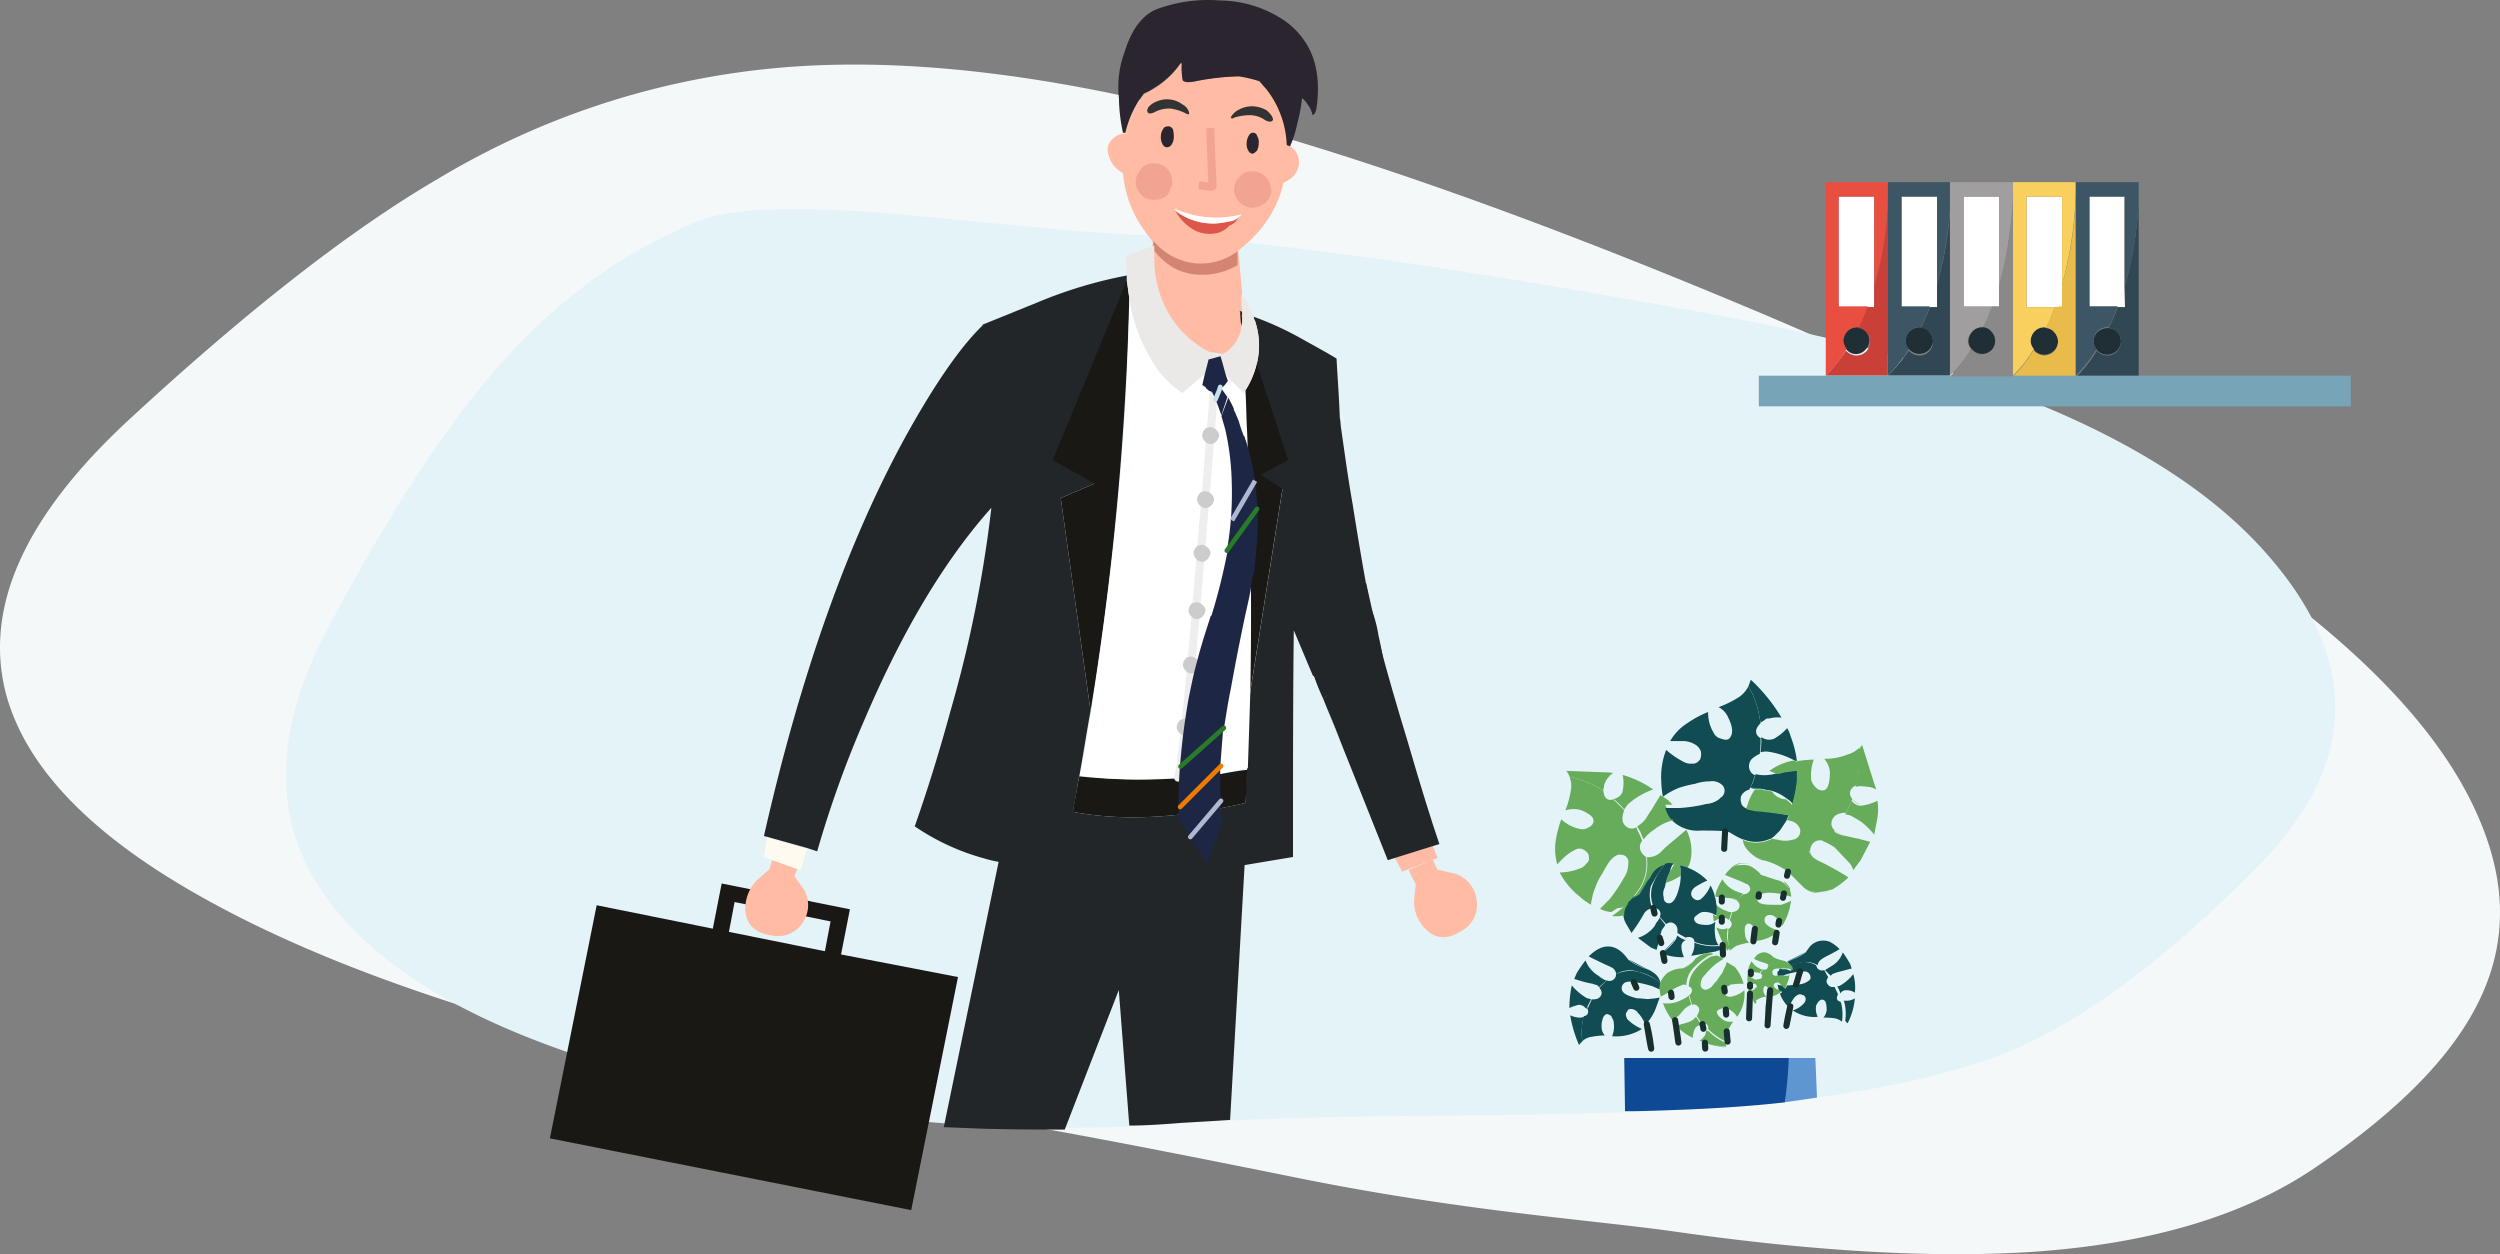 <svg id="Lavora_con_noi" data-name="Lavora con noi" xmlns="http://www.w3.org/2000/svg" width="654.857" height="328.528" viewBox="0 0 654.857 328.528">
  <rect x="0" y="0" width="654.857" height="328.528" fill="#808080" stroke="none"/>
  <g id="Raggruppa_1442" data-name="Raggruppa 1442" transform="translate(0 16.917)">
    <path id="Tracciato_566" data-name="Tracciato 566" d="M338.448,291.33c44.576,9.084,77.955,11.2,100.348,14.366,36.97,5.281,68.237,6.972,93.8,5.281,30.844-2.113,55.35-9.507,73.729-21.971,44.787-30.421,58.519-59.575,41.407-95.067Q616.993,129.928,454.641,62.325q-88.1-36.759-148.093-51.336c-40.562-9.718-76.265-13.1-106.9-9.718a208.949,208.949,0,0,0-84.715,28.52C91.7,43.312,64.445,64.649,33.39,93.38c-27.041,25.14-37.6,48.8-31.9,71.194C6.56,183.8,23.46,201.545,52.4,217.812c24.295,13.732,55.561,25.774,94.222,36.337a768.265,768.265,0,0,0,97.6,19.858C263.24,276.542,294.506,282.457,338.448,291.33Z" transform="translate(0.01 0.003)" fill="#f4f8f9"/>
  </g>
  <g id="Raggruppa_1443" data-name="Raggruppa 1443" transform="translate(74.893 54.786)">
    <path id="Tracciato_567" data-name="Tracciato 567" d="M304,237.445c33.168-.211,58.1-1.056,74.575-2.324,27.041-2.113,49.435-6.338,66.969-12.253,21.126-7.183,45-24.295,71.194-50.913s26.83-54.082,1.479-82.391-73.307-49.012-143.868-61.9S253.3,7.595,223.086,6.75c-5.915-.211-15.211-.845-27.886-2.113Q168.264,2.1,162.243,1.468c-27.252-2.324-45.209-1.9-53.66,1.479C88.725,10.764,70.768,23.862,54.924,42.03,41.4,57.663,26.615,80.268,10.77,110.267-2.961,136.252-3.6,158.857,9.08,178.081c10.774,16.478,30.633,30.21,59.786,40.984,24.506,9.084,53.449,15.211,86.616,18.8a427.18,427.18,0,0,0,78.8,1.69C248.015,238.5,271.253,237.656,304,237.445Z" transform="translate(-0.003 -0.009)" fill="#e4f3f7"/>
  </g>
  <g id="Raggruppa_1444" data-name="Raggruppa 1444" transform="translate(144.04 231.424)">
    <path id="Tracciato_568" data-name="Tracciato 568" d="M94.644,85.56,106.9,24.506,76.265,18.591,78.588,6.76,45,0,42.674,11.831,12.253,5.7,0,66.758l94.644,18.8M73.518,9.929l-1.479,7.817L46.9,12.676l1.479-7.817Z" fill="#191815"/>
  </g>
  <g id="Raggruppa_1447" data-name="Raggruppa 1447" transform="translate(290.14 0)">
    <path id="Tracciato_569" data-name="Tracciato 569" d="M47.957,29.66c-.211-.211-.634-.211-.845-.423A27,27,0,0,0,41.62,14.449a13.668,13.668,0,0,0-1.69-1.9,37.02,37.02,0,0,0-5.281-1.268A52.445,52.445,0,0,0,23.24,12.548c-1.9.423-3.169.423-3.38-.211A15.817,15.817,0,0,1,19.437,7.9c-.211,0-.211,0-.423.211a24.187,24.187,0,0,1-6.76,6.338c-.845.423-1.9,1.056-2.746,1.479A25.985,25.985,0,0,0,4.649,26.28H4.015A4.819,4.819,0,0,0,1.48,27.547,3.815,3.815,0,0,0,0,30.716a8.45,8.45,0,0,0,1.479,3.8,7.975,7.975,0,0,0,2.535,2.113A29.722,29.722,0,0,0,9.3,51.208c.845,1.268,1.69,2.324,2.535,3.38L11.621,56.7l.634-2.113a16.339,16.339,0,0,0,11.2,5.915,16.59,16.59,0,0,0,10.774-3.169c-2.958,5.281-20.915,1.479-22.182-.634L10.565,81,36.549,85.01c0-1.69-.423-7.183-1.268-16.267-.423-5.07-.845-9.084-1.056-11.831a36.158,36.158,0,0,0,4.225-3.8,29.211,29.211,0,0,0,7.605-13.943A18.578,18.578,0,0,0,48.169,37.9a5.493,5.493,0,0,0,1.9-3.38,5.372,5.372,0,0,0-.845-3.591c-.211-.423-.845-.845-1.268-1.268" transform="translate(0.001 8.713)" fill="#ffbba3"/>
    <path id="Tracciato_570" data-name="Tracciato 570" d="M24.878,27.89a4.449,4.449,0,0,1-2.746,1.056A16.117,16.117,0,0,1,8.4,26.2a13,13,0,0,0,5.07,5.07A8.75,8.75,0,0,0,19.6,31.9,6.479,6.479,0,0,0,22.554,30a3.875,3.875,0,0,0,2.324-2.113Z" transform="translate(9.349 29.073)" fill="#dd554b"/>
    <path id="Tracciato_571" data-name="Tracciato 571" d="M24.989,28.224c.211-.211.634-.423.845-.845A26.336,26.336,0,0,1,8.3,25.9l.423.634A15.844,15.844,0,0,0,22.454,29.28,3.9,3.9,0,0,0,24.989,28.224Z" transform="translate(9.237 28.74)" fill="#fff"/>
    <path id="Tracciato_572" data-name="Tracciato 572" d="M4.584,22.23a4.5,4.5,0,0,0,0,5.915,4.014,4.014,0,0,0,3.169,1.69,5.372,5.372,0,0,0,3.591-.845A3.79,3.79,0,0,0,12.4,27.512a14.556,14.556,0,0,1,.634-1.69,5.372,5.372,0,0,0-.845-3.591,5.009,5.009,0,0,0-3.169-1.9H8.6a3.9,3.9,0,0,0-3.38,1.056,2.915,2.915,0,0,0-.634.845m33.379,2.113h0a4.648,4.648,0,0,0-3.38-1.9h-.211a3.9,3.9,0,0,0-3.38,1.056,4.73,4.73,0,0,0-1.69,3.169,2.983,2.983,0,0,0,.211,1.9,3.405,3.405,0,0,0,.845,1.479,4.493,4.493,0,0,0,6.549.845h.211a5.009,5.009,0,0,0,1.9-3.169,6.384,6.384,0,0,0-1.056-3.38Z" transform="translate(3.869 22.48)" fill="#f2a493"/>
    <path id="Tracciato_573" data-name="Tracciato 573" d="M13.107,33.761a3.408,3.408,0,0,0-.634,1.9,3.8,3.8,0,0,0,.423,2.113,1.4,1.4,0,0,0,1.056.845,1.506,1.506,0,0,0,1.268-.634,3.408,3.408,0,0,0,.634-1.9,7.183,7.183,0,0,0-.211-2.113,1.4,1.4,0,0,0-1.056-.845c-.845,0-1.268.211-1.479.634m36.97-23.027a20.129,20.129,0,0,0-6.549-6.127A30.421,30.421,0,0,0,28.106.171,38.9,38.9,0,0,0,11.839,2.284c-3.8,1.268-6.972,5.07-8.873,11.408A26.008,26.008,0,0,0,1.488,25.733a44.4,44.4,0,0,0,1.056,9.084h.634A27.409,27.409,0,0,1,8.037,24.466a11.383,11.383,0,0,0,2.746-1.479,21.625,21.625,0,0,0,6.76-6.338.655.655,0,0,0,.423-.211,17.173,17.173,0,0,0,.211,4.648c.423.423,1.479.634,3.38.211a69.835,69.835,0,0,1,11.408-1.268A37.021,37.021,0,0,1,38.247,21.3c.634.634,1.056,1.268,1.69,1.9A24.952,24.952,0,0,1,45.43,37.986c.211.211.634.211.845.423a27.648,27.648,0,0,0,1.9-5.915,41.931,41.931,0,0,0,1.268-6.76,5.7,5.7,0,0,1,1.479,1.69A6.549,6.549,0,0,1,52.19,30.17c.634-.211.845-.845,1.056-1.9C54.3,20.874,53.035,14.959,50.077,10.734Z" transform="translate(1.473 -0.036)" fill="#2a252e"/>
    <path id="Tracciato_574" data-name="Tracciato 574" d="M11.027,14.779a12.745,12.745,0,0,1,4.014,1.268.775.775,0,0,0,.634.211.211.211,0,0,0,.211-.211v-.211a3.357,3.357,0,0,0-1.69-2.113,6.809,6.809,0,0,0-7.183-.634,4.6,4.6,0,0,0-1.9,1.479L4.9,15.2c0,.423.211.845.634.845h.211a3,3,0,0,0,1.268-.423,8.043,8.043,0,0,1,4.014-.845Z" transform="translate(5.455 13.665)" fill="#333"/>
    <path id="Tracciato_575" data-name="Tracciato 575" d="M14.759,32.4h-.5l-3.032-.433.3-2.091,2.356.336-.6-14.245,2.113-.089.634,15.044A1.29,1.29,0,0,1,14.759,32.4Z" transform="translate(12.496 17.59)" fill="#f2a493"/>
    <path id="Tracciato_576" data-name="Tracciato 576" d="M27.782,36.238V32.646a16.244,16.244,0,0,1-10.774,3.169A16.339,16.339,0,0,1,5.811,29.9L5.6,31.8v.211h0a19.339,19.339,0,0,0,5.281,4.859,15.61,15.61,0,0,0,6.972,1.9,17.885,17.885,0,0,0,9.929-2.535Z" transform="translate(6.233 33.19)" fill="#d38473"/>
    <g id="Raggruppa_1446" data-name="Raggruppa 1446" transform="translate(32.244 27.845)">
      <g id="Raggruppa_1445" data-name="Raggruppa 1445" transform="translate(4.152 6.924)">
        <path id="Tracciato_577" data-name="Tracciato 577" d="M.642.634A4.075,4.075,0,0,0,.008,2.746a3.139,3.139,0,0,0,.423,1.9,1.4,1.4,0,0,0,1.056.845c.423,0,.845-.423,1.268-.845a5.045,5.045,0,0,0,.423-1.9,3.139,3.139,0,0,0-.423-1.9A1.077,1.077,0,0,0,1.7,0,1.162,1.162,0,0,0,.642.634Z" transform="translate(0.007 0)" fill="#2a252e"/>
      </g>
      <path id="Tracciato_578" data-name="Tracciato 578" d="M9.345,1.059A7.787,7.787,0,0,0,5.753,0,6.944,6.944,0,0,0,2.162.848a4.624,4.624,0,0,0-2.113,1.9s-.211.211,0,.211a.211.211,0,0,0,.211.211A.775.775,0,0,0,.894,2.96a13.265,13.265,0,0,1,4.014-.634A6.955,6.955,0,0,1,8.922,3.594a3,3,0,0,0,1.268.423c.423,0,.845-.211.845-.634l-.211-.634A5.7,5.7,0,0,0,9.345,1.059Z" transform="translate(0.044 0.002)" fill="#333"/>
    </g>
  </g>
  <g id="Raggruppa_1448" data-name="Raggruppa 1448" transform="translate(407.352 178.055)">
    <path id="Tracciato_579" data-name="Tracciato 579" d="M36.539,46.9H29.356c-.211,3.8-.634,7.817-1.056,11.619,3.169-.423,5.915-.845,8.662-1.268Z" transform="translate(31.631 52.181)" fill="#5d96d1"/>
    <path id="Tracciato_580" data-name="Tracciato 580" d="M73.528,84.081l.211.423a12.57,12.57,0,0,1,.211,4.859h0l.634.634a17.972,17.972,0,0,0,1.9-6.549,4.075,4.075,0,0,1-2.113.634h-.845m2.958-2.113a12.321,12.321,0,0,0-.423-4.859,11.389,11.389,0,0,1-3.38,2.958h0a1.267,1.267,0,0,1-.845.211h0a7.5,7.5,0,0,1,.845,1.9h0a1.737,1.737,0,0,1,1.268-.845h.211a3.8,3.8,0,0,1,2.324.634M57.472,75.842h0l-.634-.211a1.268,1.268,0,0,0-.211.845h0l.845-.634M70.359,75c-.634.423-1.056.634-1.69,1.056l1.479,1.479.423-.423c.423-.211.634-.211,1.056-.423l4.014-1.056-.423-1.268c-.634-1.056-1.268-2.113-1.9-2.958A6.408,6.408,0,0,1,70.359,75m-5.7-5.07L63.6,71.406a11.744,11.744,0,0,1-3.591,1.9l-1.268.634c.423.211.634.634,1.056.845.634-.211,1.268-.423,2.113-.634a6.473,6.473,0,0,1,4.859.634h0c0-.634.423-1.268,1.479-1.9.634-.423,1.69-.845,2.746-1.479l.423-.211,1.056-.634a9.929,9.929,0,0,0-2.535-1.9,4.686,4.686,0,0,0-5.281,1.268M5.5,88.306h0l-.845.211a6.5,6.5,0,0,1-2.746-.634A33.324,33.324,0,0,0,4.235,95.7a3.71,3.71,0,0,1,.845-1.056,17.266,17.266,0,0,1,.211-5.7l.211-.634m1.9-4.648c-.423,0-.634-.211-1.056-.211a15.53,15.53,0,0,1-4.014-3.38A28.159,28.159,0,0,0,1.7,85.983a11.911,11.911,0,0,1,2.535-.845A3,3,0,0,1,5.5,85.56l.634.634L7.4,83.659h0M11.418,78.8a4.384,4.384,0,0,1-2.113-1.268,7.931,7.931,0,0,1-3.38-4.014A32.236,32.236,0,0,0,3.6,76.9l-.634,1.479,2.113.634a27.881,27.881,0,0,0,2.746.634c.423.211.845.211,1.268.423,0,.211.211.211.423.423h0l1.9-1.69m.634-3.8.845.423a2.155,2.155,0,0,1,1.056,1.69,6.76,6.76,0,0,1,5.7-.634,14.186,14.186,0,0,1,4.859,2.113l1.056.845h0a4.149,4.149,0,0,0-1.9-2.746,6.608,6.608,0,0,0-2.113-1.056,14.97,14.97,0,0,1-4.436-2.324h0c-2.958-4.225-6.549-4.648-10.352-.845,2.113,1.056,3.8,1.9,5.281,2.535m23.027-5.915-.634-.211h0v.845a5.176,5.176,0,0,1-.845,2.535h.423l5.915-1.056,1.9-.634a1.65,1.65,0,0,1-.845-.845h0a13.833,13.833,0,0,1-5.915-.634m-9.3,2.535c.211,0,.211,0,.423.211a15.754,15.754,0,0,0,5.493.845c0-.211-.211-.423-.211-.634a6.249,6.249,0,0,1-.423-2.113,1.673,1.673,0,0,1,1.056-1.69h.211a5.036,5.036,0,0,1-2.324-1.268h0l-.423,1.056a12.511,12.511,0,0,1-3.8,3.591m-.423-9.3h0a4.42,4.42,0,0,1-.845,1.268c0,.211-.211.211-.211.423l-.211.423A8.619,8.619,0,0,1,19.657,67.6l3.38,2.535,1.479.634h0c.211-.634.423-1.479.634-2.113,0-.423.211-.845.211-1.268.211-.423.211-.845.423-1.268v-.211h0a.737.737,0,0,1,.211-.423c.211-.423.634-.845.845-1.268h0l-1.479-1.9m.634-13.1.845-1.056h0a5.628,5.628,0,0,0-4.225,3.591.211.211,0,0,1-.211.211,10.009,10.009,0,0,1-2.535,4.014l-1.056.634a3.71,3.71,0,0,0-1.056.845l-.845.845-.211.423h0a5.991,5.991,0,0,0-.845,2.746,4.815,4.815,0,0,0,.634,2.324l1.479,2.535h0a46.947,46.947,0,0,0,3.169-4.859A2.93,2.93,0,0,1,22.826,60c.211,0,.423-.211.634,0a9.507,9.507,0,0,1-.423-5.915,49.027,49.027,0,0,1,2.958-4.859M59.163,35.492h0a64.1,64.1,0,0,0-8.873-1.268l-1.9-.423a2.577,2.577,0,0,1-1.9-1.69,11.852,11.852,0,0,1-8.028,4.436,26.935,26.935,0,0,1-8.239,0l-2.113-.423h0a4.608,4.608,0,0,0,.845,1.056,9.566,9.566,0,0,0,7.183,2.324c2.113,0,4.436,0,6.549.211a3,3,0,0,1,1.268.423h0a23.091,23.091,0,0,0,3.169,1.69h.211a8.776,8.776,0,0,0,6.549,0h0l.634-.211a.211.211,0,0,0,.211-.211c.211,0,.211-.211.423-.211l1.69-1.69,1.69-2.535c0-.211.211-.423.211-.634l.423-.845M53.881,24.929a9.145,9.145,0,0,1-3.38-.211l-.423,1.268a7.817,7.817,0,0,1-1.056,2.324h.423a18.489,18.489,0,0,1,3.38.423c.634.211,1.479.211,2.113.423a11.744,11.744,0,0,1,3.591,1.9,5.7,5.7,0,0,1,1.69,1.479A33.683,33.683,0,0,0,61.486,26.2V23.661l-3.38.423c-.634.211-1.268.211-1.9.423a18.834,18.834,0,0,1-2.324.423M51.557,10.14l.211,1.056.423-.211c.211-.211.423-.211.634-.423l.211-.211a1.268,1.268,0,0,1,.845-.211h.211a8.053,8.053,0,0,1,3.169-.211A44.774,44.774,0,0,0,49.233,0L48.6,1.69h0a23.72,23.72,0,0,1,2.958,8.45m9.084,10.985.634.211v-.211h0A26.955,26.955,0,0,0,59.8,15.211c0-.211-.211-.423-.211-.634a7.5,7.5,0,0,0-.845-1.9,13.793,13.793,0,0,1-3.38,2.746A3.308,3.308,0,0,1,51.98,15a25.561,25.561,0,0,1-.211,4.014h0a5.25,5.25,0,0,1,1.69-.211,20.509,20.509,0,0,1,7.183,2.324Z" transform="translate(2.036 0)" fill="#104c51"/>
    <path id="Tracciato_581" data-name="Tracciato 581" d="M50.735,72.112h0c-.211,0-.423,0-.423.211H49.045c0,.423.211.634.423,1.056l1.268,2.535.423-.423h0a6.082,6.082,0,0,1-.211-2.746l-.211-.634m.211-2.535h0l-1.268-.634c-.211-.211-.634-.423-.845-.634h0a7.033,7.033,0,0,0,.211,2.958l.634-.423.423-.211a1.582,1.582,0,0,1,1.056.211h0l.423-1.268h-.634m4.648-5.915a4.384,4.384,0,0,0-2.113-1.268,3.078,3.078,0,0,0-2.535,1.056l-.423.634A10.612,10.612,0,0,0,53.27,65.14c.634.211,1.056.423,1.056.845h0a4.648,4.648,0,0,1,2.746-.845,5.626,5.626,0,0,1,2.535.634l.634.423c0-.211-.211-.211-.211-.423a3.591,3.591,0,0,0-2.113-1.268,6.268,6.268,0,0,1-2.324-.845h0m-5.7,1.056a7.5,7.5,0,0,0-.845,1.9l-.211.845h.845l1.479.211h.423a.737.737,0,0,1,.423.211h0l.211-.423.634-.634h-.211c-.423,0-.634-.211-1.056-.423a4.253,4.253,0,0,1-1.69-1.69h0M43.552,56.69v-.634h0c-.211,0-.423.211-.634.211a2.983,2.983,0,0,1-1.9-.211l-.423-.211h0l1.69,4.014a.737.737,0,0,0,.211.423l1.056,1.69h0c.211-.211.423-.634.634-.845a7.352,7.352,0,0,1-.634-4.436m4.014-9.718c-.211,0-.634-.211-.845-.211l-.423-.211c-.211,0-.423-.211-.634-.211a7.686,7.686,0,0,1-3.38-2.958v-.211a16.843,16.843,0,0,0-1.69,3.38l-.211,1.056v.211l1.9.211,2.324.211a2.4,2.4,0,0,1,1.69.634l1.268-1.9h0M38.059,82.886h0a1.6,1.6,0,0,0-.211.845h0c0,.211-.211.211-.211.423a.211.211,0,0,1-.211.211,2.546,2.546,0,0,1-1.056,1.056h-.211c.211,0,.211.211.423.211l.423.211a22.519,22.519,0,0,0,6.338,1.268c-.211-.211-.211-.423-.211-.845v-.211A12.585,12.585,0,0,1,38.693,83.1l-.634-.211m-2.746-3.591h0l-.634.634a4.246,4.246,0,0,1-1.69.845l-.634.211c-.845.211-1.479.423-2.324.634a16.918,16.918,0,0,0,4.436,3.169,5.626,5.626,0,0,1,.634-2.535h0l.211-.211a1.918,1.918,0,0,1,1.479-.634h0l-1.479-2.113m-4.648-.211c.634-.634,1.056-1.268,1.69-1.9a4.6,4.6,0,0,1,1.69-1.056L33.411,73.8a8.563,8.563,0,0,1-1.9,1.056,7.73,7.73,0,0,1-4.859.845,16.844,16.844,0,0,0,1.69,3.38l.845,1.268.423-.634,1.056-.634m-17.323-26.2h0a8.053,8.053,0,0,0,3.169-.211,4.246,4.246,0,0,1,.845-2.746h0c.211-.423.211-.423.211-.634a25.32,25.32,0,0,1-2.535,2.324l-1.69,1.268m18.38,13.732h0a6.955,6.955,0,0,0-4.014,1.268,9.187,9.187,0,0,0-1.268,1.479c-.211.423-.423.634-.423,1.056h0a5.25,5.25,0,0,0-.211,1.69c0,.634.211,1.268.211,1.9a23.047,23.047,0,0,0,2.324-1.268,13.555,13.555,0,0,1,2.113-1.268c.423-.211,1.056-.423,1.479-.634.423,0,.634,0,.845.211h0A6.877,6.877,0,0,1,34.89,66.2a18.215,18.215,0,0,1,3.8-2.958l1.268-.423c-.211,0-.423-.211-.634-.211H37.848l-1.056.423a7.411,7.411,0,0,0-1.69,1.056,6.044,6.044,0,0,1-3.38,2.535m8.028-14.154c0,.634.211,1.268.211,1.9a6.608,6.608,0,0,1,2.113-1.056h.211a2.4,2.4,0,0,1,1.69.634h0l.634-2.113H44.4a1.268,1.268,0,0,1-.845-.211h0c-.211,0-.423-.211-.634-.211-.423-.211-.634-.211-.845-.423a6.42,6.42,0,0,1-1.479-1.056V53.1c-.211-.423-.634-.423-.845-.634m-17.112-15h-.211a12.014,12.014,0,0,1-1.9,8.45l-1.9,2.535c.211-.211.634-.423.845-.634l1.056-.634c.845-1.268,1.69-2.746,2.535-4.014a.211.211,0,0,1,.211-.211A5.628,5.628,0,0,1,27.5,39.366h2.113c-.423.634-.845,1.479-1.268,2.113-.423.845-.634,1.9-1.056,2.746a14.011,14.011,0,0,0,4.014-1.9V40.845l-.211-1.268,1.9.845a7.5,7.5,0,0,0,.845-1.9,12.382,12.382,0,0,0-1.056-8.239l-4.014,3.38a25.319,25.319,0,0,0-2.535,2.324,4.739,4.739,0,0,1-3.591,1.479m1.69-13.521c-.423.845-1.268,1.9-2.113,3.38a7.31,7.31,0,0,1-2.324,2.113l.634,1.056c.211.211.423,1.056,1.056,2.324h0A10.016,10.016,0,0,1,23.693,30.7l.634-.423a12.287,12.287,0,0,1,5.281-2.535,3.71,3.71,0,0,1-.845-1.056h0a12.906,12.906,0,0,1-1.479-2.958h1.9l-1.268-1.268-1.9-1.268-1.69,2.746m-8.239-3.8v.211a3.044,3.044,0,0,1-2.324,1.9A16.886,16.886,0,0,1,16.511,25h0c.211-.423.634-.845.845-1.268a19.814,19.814,0,0,1,6.76-4.014,28.023,28.023,0,0,0-8.028-3.8,9.507,9.507,0,0,1,0,4.225M1.3,14.86a3.405,3.405,0,0,1,.845,1.479,28.911,28.911,0,0,1,8.028,3.169l.845.634a1.9,1.9,0,0,1,.211-1.056v-.423a6.49,6.49,0,0,1,2.113-3.169l-.634-.211L1.3,14.86M70.382,31.55l-1.9,1.69a15.09,15.09,0,0,1,3.169,1.69h0l4.014,4.225a6.325,6.325,0,0,1,.845,1.69l1.9-2.535,2.535-4.859-3.169-.845c-1.268-.211-2.746-.634-4.014-.845a5.047,5.047,0,0,1-2.746-1.479,1.268,1.268,0,0,1-.634,1.268M44.4,40.423l-.845.845c-.211.211-.423.634-.634.845,1.479.634,3.169,1.268,4.648,1.9l.845.423A1.339,1.339,0,0,1,49.467,45.7a7.084,7.084,0,0,1,5.07-1.268A17.534,17.534,0,0,1,58.974,45.7l1.056.634a5.364,5.364,0,0,0-2.958-2.746c-.211,0-.634-.211-.845-.211h0l-3.8-1.268a.211.211,0,0,1-.211-.211A10.164,10.164,0,0,0,49.89,40a4.225,4.225,0,0,0-2.746-.423,3.327,3.327,0,0,0-2.746.845m3.169-7.605h0a4.39,4.39,0,0,0,1.056,2.535,10.206,10.206,0,0,0,4.225,2.958h.423l.634.211A19.13,19.13,0,0,1,59.4,41.268a.211.211,0,0,1,.211.211.211.211,0,0,0,.211.211l3.8,3.8a6.078,6.078,0,0,0,4.225,1.056,8.985,8.985,0,0,0,2.324-.423l.845-.211a20.091,20.091,0,0,0,4.225-3.169,76.314,76.314,0,0,0-7.605-4.225c-1.9-.845-2.746-1.9-2.746-3.169a12.441,12.441,0,0,1-8.662,1.268,27.062,27.062,0,0,1-7.183-2.958,3.405,3.405,0,0,1-1.479-.845m34.858-13.1a1.6,1.6,0,0,0-.211-.845L78.832,8.1a5.6,5.6,0,0,1-1.056,1.268,23.957,23.957,0,0,1-.423,8.662l-.211,1.056h0a2.679,2.679,0,0,1,1.268-.211h.423l1.9.211a4.033,4.033,0,0,1,1.69.634h0m.423,2.958h0a12.745,12.745,0,0,1-4.014,1.268h-.845a3.076,3.076,0,0,1-1.9-1.268L74.4,26.268h0a4.971,4.971,0,0,1,1.69.423c.634.423,1.479.845,2.113,1.268l.634.423A22.408,22.408,0,0,1,82,31.55l.845-4.436a15.605,15.605,0,0,0,0-4.436Z" transform="translate(1.591 9.012)" fill="#66ac5a"/>
    <path id="Tracciato_582" data-name="Tracciato 582" d="M57.082,73.051l1.268-.634a11.744,11.744,0,0,0,3.591-1.9,39.394,39.394,0,0,1-4.225,2.113c-.211.211-.423.211-.634.423h0M70.6,69.671l-1.056.634,1.056-.634a7.286,7.286,0,0,0-2.535-1.9,5.767,5.767,0,0,1,2.535,1.9m-3.591,5.493a4.6,4.6,0,0,0,1.69-1.056,4.6,4.6,0,0,1-1.69,1.056,1.6,1.6,0,0,1-1.9-.634c0-.211-.211-.423-.211-.634a6.473,6.473,0,0,0-4.859-.634c-.634.211-1.479.423-2.113.634,0,.211.211.211.211.423a1.582,1.582,0,0,1,.211,1.056l-1.268-.423H55.815l-1.056.634v1.056h1.479l.423-.211a20.153,20.153,0,0,1,3.591-.845h.211a5.744,5.744,0,0,1,1.9,0,1.589,1.589,0,0,1,1.056,1.479v.211c0,.423-.634.845-1.479,1.268a6.251,6.251,0,0,1-2.113.423h-.423c-.423,0-1.056.211-1.9.211h-.211c-.211.211-.211.634-.423.845a1.65,1.65,0,0,0-.845-.845H55.6l-.845-.211c.211.634.211,1.056.423,1.69.211,0,.634.211.845.211-.211.211-.423.423-.634.423A9.2,9.2,0,0,0,57.5,84.67l.211.211a15.758,15.758,0,0,1,1.479-2.535c.845-.845,1.479-1.056,2.113-.634h.211a1.162,1.162,0,0,1,.634,1.056,1.614,1.614,0,0,1-.423,1.056,6.479,6.479,0,0,1-2.958,1.9,10.206,10.206,0,0,0,6.549,1.69,4.648,4.648,0,0,1-.423-2.958,4.618,4.618,0,0,1,.634-1.056c.423-.423.845-.634,1.268-.423.634.211.845,1.056.845,2.746a3.8,3.8,0,0,1-.845,1.9,15.99,15.99,0,0,1,3.169.211,4.246,4.246,0,0,1,1.69.845,12.572,12.572,0,0,0-.211-4.859l-.211-.423a.932.932,0,0,1-.845-1.268h0c0-.211.211-.423.211-.634-.211-.634-.634-1.268-.845-1.9h-.845a1.9,1.9,0,0,1-1.268-1.268,1.553,1.553,0,0,1,.423-1.268l-1.056-1.9m-46.055-.211c-1.69-.634-3.38-1.69-5.07-2.535a14.756,14.756,0,0,0,4.436,2.324A6.608,6.608,0,0,1,22.436,75.8a5.294,5.294,0,0,0-1.479-.845m-6.972,5.282a1.69,1.69,0,0,1,1.056-1.9h0a3.591,3.591,0,0,1,2.113,0h.423a33.766,33.766,0,0,1,4.436,1.056l1.9.845a4.117,4.117,0,0,1,.211-1.69h0L23.07,77.7a19.926,19.926,0,0,0-4.859-2.113,8.8,8.8,0,0,0-5.7.634,2.155,2.155,0,0,0-1.056-1.69,1.956,1.956,0,0,1,.845,2.535,1.73,1.73,0,0,1-2.113.845h0a5.036,5.036,0,0,1-2.324-1.268A18.578,18.578,0,0,0,9.972,77.91l-1.9,1.9h0A1.918,1.918,0,0,1,8.7,81.29a1.8,1.8,0,0,1-1.479,1.479c-.423,0-.634.211-1.056,0L5.113,85.092l-.634-.634c.211.423.634.845.634,1.268a1.126,1.126,0,0,1-1.056,1.479h0l-.211.634a17.266,17.266,0,0,0-.211,5.7A1.931,1.931,0,0,0,3,94.6a4.149,4.149,0,0,1,2.746-1.9,23.279,23.279,0,0,1,3.8-.423A3.169,3.169,0,0,1,8.7,89.951a4.117,4.117,0,0,1,.211-1.69,2.138,2.138,0,0,1,.845-1.479c.423-.211.845,0,1.479.423.211.634.634,1.056.634,1.69a6.781,6.781,0,0,1-.423,3.591,12.709,12.709,0,0,0,7.817-1.9,11.989,11.989,0,0,1-3.8-2.535,3,3,0,0,1-.423-1.268c0-.423.423-.845.634-1.268h0a1.8,1.8,0,0,1,1.479,0,2.113,2.113,0,0,1,1.056.845,7.956,7.956,0,0,1,1.9,3.169l.211-.211A12.914,12.914,0,0,0,23.07,84.67l.845-2.324-1.056.211-2.113.211-2.113-.211H18c-2.535-.634-3.8-1.268-4.014-2.324m2.746-23.872h0a2.915,2.915,0,0,1,.845-.634c-.211.211-.634.423-.845.634m-.845,1.056h0l-.423.423.423-.423m6.972,12.676h0l-1.479-.845,1.479.845m1.9.211c-.211,0-.211.211-.423.211a16.246,16.246,0,0,0,3.8-3.8A11.057,11.057,0,0,1,24.76,70.3M18.633,55.094a16.071,16.071,0,0,0,2.535-4.014c-.845,1.268-1.69,2.746-2.535,4.014m8.873-7.817a3.591,3.591,0,0,0-2.113,0l-.845,1.056a19.877,19.877,0,0,0-2.535,4.648,8.222,8.222,0,0,0,.423,5.915h-.211a1.9,1.9,0,0,1,1.056.211,1.508,1.508,0,0,1,.634,2.113h0l1.69,1.9a2.011,2.011,0,0,1,1.479-.423,2.047,2.047,0,0,1,1.479,1.69v1.056a23.045,23.045,0,0,0,2.324,1.268h-.211a1.268,1.268,0,0,1,.845-.211c.845,0,1.479.423,1.479,1.268h0l.634.211a13.227,13.227,0,0,0,5.7.634,4.462,4.462,0,0,1-.845-2.113,12.77,12.77,0,0,1,0-4.014,3.169,3.169,0,0,1-2.324.845q-2.852,0-3.169-1.268-.317-.634.634-1.268a3.406,3.406,0,0,1,1.479-.845,5.8,5.8,0,0,1,2.746.423c.211.211.423.211.845.423a8,8,0,0,0,0-3.169,6.169,6.169,0,0,0-.423-1.9v-.211a12.923,12.923,0,0,0-1.056-2.535,8.6,8.6,0,0,1-2.535,3.591,1.4,1.4,0,0,1-1.268.211,2.113,2.113,0,0,1-1.056-.845h0c-.423-.845-.211-1.69.845-2.535a23.091,23.091,0,0,1,3.169-1.69,13.992,13.992,0,0,0-4.648-3.169l-.423-.211L29.2,47.7l.211,1.056v2.113a12.365,12.365,0,0,1-.423,2.746c-.634,2.535-1.479,3.8-2.324,4.014a1.354,1.354,0,0,1-1.69-1.268V56.15a3.532,3.532,0,0,1,.211-2.535c.211-.423.211-1.056.423-1.69a14.668,14.668,0,0,1,1.056-2.746,3.8,3.8,0,0,1,.845-1.9M57.294,35.447c0,.211-.211.423-.211.634a.775.775,0,0,1,.211-.634h0M48.632,27.63c.634,0,1.479.211,2.535.211a16.419,16.419,0,0,0-3.38-.423,1.6,1.6,0,0,0,.845.211M52.223,9.25c-.211,0-.423.211-.845.211l-.211.211.423-.211c.211,0,.423-.211.634-.211m-1.9,1.056L50.111,9.25A23.72,23.72,0,0,0,47.153.8a7.356,7.356,0,0,1-2.324,2.746,26.7,26.7,0,0,1-5.493,2.746,5.366,5.366,0,0,1,2.535,2.746c1.268,2.535,1.268,4.225.423,5.281-.423.634-1.268.634-2.324.211a2.687,2.687,0,0,1-1.9-1.479A10.236,10.236,0,0,1,36.59,7.56,27.563,27.563,0,0,0,31.1,10.518a13.309,13.309,0,0,0-4.436,4.648h3.38a6.384,6.384,0,0,1,3.38,1.056,3.285,3.285,0,0,1,1.268,1.69,3.653,3.653,0,0,1-.211,2.113l-.211.211a2.06,2.06,0,0,1-1.9.845,3.8,3.8,0,0,1-2.113-.423A22.62,22.62,0,0,1,25.6,17.489a19.647,19.647,0,0,0-1.268,8.45,23.279,23.279,0,0,0,.423,3.8l1.268-.845a19.316,19.316,0,0,1,2.958-1.479,30.886,30.886,0,0,1,4.225-1.056,11.964,11.964,0,0,1,3.8-.634,3.9,3.9,0,0,1,3.38,1.056,2.14,2.14,0,0,1-.423,3.169.211.211,0,0,0-.211.211,5.993,5.993,0,0,1-3.591,1.479A39.748,39.748,0,0,1,29.2,32.7h-3.8a7.8,7.8,0,0,0,1.479,2.958l2.113.423a26.936,26.936,0,0,0,8.239,0,13.309,13.309,0,0,0,8.028-4.436,3,3,0,0,0,1.9,1.69.737.737,0,0,1-.423-.211,3.021,3.021,0,0,1-1.479-3.591,3.27,3.27,0,0,1,2.324-1.69h-.211a11.321,11.321,0,0,0,1.056-2.324l.423-1.268a6.034,6.034,0,0,0,3.38.211c-2.958.211-4.436-.423-4.859-2.113a2.7,2.7,0,0,1,1.268-2.958,5.294,5.294,0,0,1,1.479-.845,25.563,25.563,0,0,0,.211-4.014,3.885,3.885,0,0,0,3.38.423,4.054,4.054,0,0,1-4.225-1.268,1.918,1.918,0,0,1,0-2.113,4.608,4.608,0,0,1,.845-1.056Z" transform="translate(3.483 0.89)" fill="#104c51"/>
    <path id="Tracciato_583" data-name="Tracciato 583" d="M61.553,66a2.113,2.113,0,0,0-1.056-.845h0c-.211,0-.423-.211-.634-.211-.845-.211-1.9-.634-2.746-.845a7.567,7.567,0,0,0,2.324.845A2.6,2.6,0,0,1,61.553,66m-5.915.211v.423a.94.94,0,0,1-1.268.423h.211l-.634.634-.211.423c.211.211.423.423.423.634,0,.423-.211.845-.634.845-.211,0-.423.211-.634,0l-.423,1.268h0c0,.211.211.211.211.423.211.423,0,.634-.634.845h.211v.423a11.161,11.161,0,0,0,.211,2.746,4.975,4.975,0,0,1,2.746-1.056,4.618,4.618,0,0,1-.634-1.056,1.922,1.922,0,0,1,.211-1.69c.211-.211.423,0,.634.211s.423.211.423.423v.211a2.93,2.93,0,0,1,0,1.9,5.047,5.047,0,0,0,2.958-1.056c.211-.211.423-.211.634-.423-.211,0-.634-.211-.845-.211a4.618,4.618,0,0,1-1.056-.634.735.735,0,0,1-.211-1.056l.211-.211h0c.423-.211,1.056-.211,1.268.211l.423.423.845.845a1.6,1.6,0,0,0,.423-.845,14.556,14.556,0,0,0,.634-1.69l.211-1.268v.211a1.582,1.582,0,0,1-1.056.211H57.75c-.423,0-.845-.211-.845-.634a.771.771,0,0,1,.423-1.056h0a2.679,2.679,0,0,1,1.268-.211h2.324l1.268.423a1.9,1.9,0,0,0-.211-1.056l-.634-.423a5.626,5.626,0,0,0-2.535-.634,7.035,7.035,0,0,0-3.169,1.056h0M43.6,60.5l.423.423c-.211-.211-.211-.423-.423-.423m0-4.014a2.679,2.679,0,0,1-1.268-.211,5.85,5.85,0,0,0,1.9.211H43.6m15-13.1a4.77,4.77,0,0,1,2.958,2.746L60.5,45.5a17.534,17.534,0,0,0-4.436-1.268A7.345,7.345,0,0,0,50.99,45.5c-.211-.634-.423-1.056-1.056-1.268.845.634,1.268,1.268,1.056,2.113a1.882,1.882,0,0,1-1.69,1.056h-.211L47.61,49.1a2.4,2.4,0,0,0-1.69-.634c1.479.423,2.324.845,2.324,1.9a1.589,1.589,0,0,1-1.056,1.479,2.3,2.3,0,0,1-1.056.211h.211l-.634,2.113c.211.211.211.423.423.634a1.437,1.437,0,0,1-.845,1.69h0v.634a13.778,13.778,0,0,0,.423,5.07,11.718,11.718,0,0,1,1.69-1.268,15.825,15.825,0,0,1,3.38-.845,2.844,2.844,0,0,1-1.056-1.9c-.211-1.479-.211-2.535.423-2.958a1,1,0,0,1,1.268.211,2.113,2.113,0,0,1,.845,1.056h0a8,8,0,0,1,0,3.169,11.057,11.057,0,0,0,5.7-2.113l.634-.634a.775.775,0,0,1-.634-.211,5.765,5.765,0,0,1-2.746-1.479,1.532,1.532,0,0,1,0-2.113h0a1.92,1.92,0,0,1,2.324.211c.423.211.634.634.845.845a6.42,6.42,0,0,1,1.056,1.479,16.557,16.557,0,0,0,1.9-4.436l.423-2.113-.845.423-1.69.634H56.9c-2.113,0-3.38-.211-3.8-.845a.211.211,0,0,0-.211-.211,1.4,1.4,0,0,1,.423-1.479c.211-.211.211-.211.423-.211a7.506,7.506,0,0,1,2.113-.423,23.277,23.277,0,0,1,3.8.423h0l2.113.634a4.836,4.836,0,0,0-1.69-3.591c-.211-.634-.845-.845-1.479-1.056m10.985,3.591a9.617,9.617,0,0,1-4.225-1.056,5.816,5.816,0,0,0,4.225,1.056A8.985,8.985,0,0,0,71.9,46.56a10.9,10.9,0,0,1-2.324.423M38.525,86.066a.737.737,0,0,1,.423.211,27.674,27.674,0,0,0,5.7,1.268c-1.9-.423-4.014-.845-6.127-1.479m2.324-22.393a13.157,13.157,0,0,0-3.8,2.958,7.278,7.278,0,0,0-2.113,4.859h0c.211.211.423.211.634.423.634,1.056-.211,2.113-2.324,3.169a8.563,8.563,0,0,0,1.9-1.056l.634,2.324a4.6,4.6,0,0,0-1.69,1.056c1.268-1.056,2.324-1.479,2.958-.845a1.375,1.375,0,0,1,.423,1.9c-.211.423-.211.634-.423.845l1.268,1.9h.845A1.2,1.2,0,0,1,40,82.686h0l.423.423a16.28,16.28,0,0,0,4.436,2.958v.211a4.339,4.339,0,0,1,0-2.324c0-.423.211-.634.423-1.056a18.578,18.578,0,0,1,1.268-2.113H45.286c-.211,0-.634-.211-.845-.211-1.479-.845-2.113-1.69-2.113-2.324,0-.423.423-.634,1.056-.845a1.787,1.787,0,0,1,1.479,0h.211a4.933,4.933,0,0,1,2.535,2.113,10.32,10.32,0,0,0,1.9-6.972,7.109,7.109,0,0,1-3.591,1.69,1.582,1.582,0,0,1-1.056-.211h0a1.162,1.162,0,0,1-.634-1.056v-.211a1.162,1.162,0,0,1,.634-1.056h0c.423-.211.634-.423,1.056-.634a17.077,17.077,0,0,1,3.38-.211,11.178,11.178,0,0,0-2.324-4.436l-2.113-1.268L44.652,66l-.634,1.268c0,.211-.211.423-.211.634a20.742,20.742,0,0,0-1.479,2.113c-.845.845-1.268,1.479-1.479,1.69q-1.268.951-1.9.634a1.335,1.335,0,0,1-.845-1.69v-.211a3.429,3.429,0,0,1,1.056-1.9,19.575,19.575,0,0,1,2.958-2.958l1.9-1.268a7.817,7.817,0,0,0-2.324-1.056.775.775,0,0,1,.634.211l-1.479.211m-3.8.845a4.6,4.6,0,0,1,1.69-1.056,4.619,4.619,0,0,0-1.056.634,50.541,50.541,0,0,1-4.436,2.746,16.573,16.573,0,0,0,3.8-2.324M17.611,20.576a2.839,2.839,0,0,1-1.268,1.479,4.075,4.075,0,0,1-2.113.634,1.8,1.8,0,0,1-1.479-1.479,2.932,2.932,0,0,1,0-1.9c0,.423-.211.634-.211,1.056l-.845-.634a28.911,28.911,0,0,0-8.028-3.169,6.266,6.266,0,0,1,.423,3.38,23.382,23.382,0,0,1-1.479,5.493A7.054,7.054,0,0,1,6.2,25.223,7.817,7.817,0,0,1,8.527,26.28c1.056.634,1.479,1.268,1.479,1.9a1.982,1.982,0,0,1-1.268,1.69,2.934,2.934,0,0,1-2.324.423,9.8,9.8,0,0,1-4.859-2.535,28.37,28.37,0,0,0-1.479,5.7A14.816,14.816,0,0,0,.5,39.589a23.43,23.43,0,0,1,2.324-2.324,11.978,11.978,0,0,1,2.746-1.69,2.053,2.053,0,0,1,1.9.211,2.233,2.233,0,0,1,1.268,1.479v.211a1.7,1.7,0,0,1-.634,1.9,3.285,3.285,0,0,1-1.69,1.268A14.71,14.71,0,0,1,1.133,41.7a19.284,19.284,0,0,0,5.281,6.338,15,15,0,0,0,2.958,2.113,3.591,3.591,0,0,1,.211-1.479,12.109,12.109,0,0,1,.845-2.958,16,16,0,0,1,1.9-3.8,26.858,26.858,0,0,1,1.9-3.169c1.056-1.268,2.113-1.9,2.958-1.69a1.9,1.9,0,0,1,1.9,2.324v.211a6.384,6.384,0,0,1-1.056,3.38,44.6,44.6,0,0,1-3.8,5.7L11.7,51.208a6.876,6.876,0,0,0,2.958.845L16.343,51a2.867,2.867,0,0,0,2.746-1.479h0l.845-.845h0l1.9-2.535a12.014,12.014,0,0,0,1.9-8.45h.211a2.113,2.113,0,0,1-1.056-.845,2.567,2.567,0,0,1-.211-3.38v-.211a12.963,12.963,0,0,0-1.056-2.324L21.2,29.871a11.072,11.072,0,0,0,2.324-2.113c-1.69,2.113-3.169,2.958-4.648,2.113a2.535,2.535,0,0,1-1.268-2.746,4.973,4.973,0,0,1,.423-1.69,33.662,33.662,0,0,0-2.746-2.746,3.323,3.323,0,0,0,2.324-2.113m-3.38-5.07.634.211a5.7,5.7,0,0,0-1.479,1.69,6.429,6.429,0,0,1,1.69-1.69,1.6,1.6,0,0,0-.845-.211M78.453,41.279l1.9-2.535-1.9,2.535a12.543,12.543,0,0,0-.845-1.69,6.326,6.326,0,0,1,.845,1.69M53.736,38.321c.211,0,.423.211.634.211a11.786,11.786,0,0,1-4.225-2.958,9.574,9.574,0,0,0,3.591,2.746m-5.281,1.056A4.029,4.029,0,0,1,51.2,39.8a4.191,4.191,0,0,0-5.281.845,7.138,7.138,0,0,1,2.535-1.268M70.426,11.914a6.186,6.186,0,0,1,1.479,3.38c0,2.746-.423,4.436-1.479,4.859a2.263,2.263,0,0,1-2.113-.634,4.988,4.988,0,0,1-1.268-1.9,11.957,11.957,0,0,1,.634-5.493,31.517,31.517,0,0,0-4.436.423h0v.211l-.634-.423a15,15,0,0,0-6.549,2.746c.423.211,1.056.423,1.9.845a6.169,6.169,0,0,0,1.9-.423l3.38-.423v2.535a33.684,33.684,0,0,1-1.268,6.338,10.58,10.58,0,0,0-1.69-1.479,2.679,2.679,0,0,1-1.268-.211,4.6,4.6,0,0,1-1.69-1.056c-.211-.211-.423-.423-.423-.634a7.506,7.506,0,0,0-2.113-.423,12.124,12.124,0,0,0-2.535-.211,14.011,14.011,0,0,0-1.9,4.014l-.423,1.056a.737.737,0,0,1,.423.211l1.9.423c2.958.211,5.915.634,8.873,1.056v.211l-.423.845v.211c.211,0,.634.211.845.211a3.338,3.338,0,0,1,2.535,2.113,2.324,2.324,0,0,1-1.479,2.746H62.4a7.054,7.054,0,0,1-3.591.211c-.634-.211-1.479-.211-2.113-.423l-.211.211-.634.211h0a8.776,8.776,0,0,1-6.549,0c.423.423,1.056.634,1.479,1.056a23.5,23.5,0,0,0,7.183,2.958A12.441,12.441,0,0,0,66.623,36c0,1.268.845,2.324,2.746,3.169C67.045,37.9,66.2,36.42,67.045,34.73a2.413,2.413,0,0,1,3.169-1.268h0a16.844,16.844,0,0,1,3.38,1.69,23.091,23.091,0,0,0-3.169-1.69l1.9-1.69a2.113,2.113,0,0,0,.845-1.056,11.383,11.383,0,0,0,2.746,1.479c-2.535-.845-3.8-2.113-3.591-3.591A2.706,2.706,0,0,1,74.44,26.28a4.648,4.648,0,0,1,1.69-.211l1.69-3.591a2.427,2.427,0,0,0,1.9,1.268c-.423-.211-.845-.211-1.268-.634a3.076,3.076,0,0,1-1.268-1.9,2.06,2.06,0,0,1,.845-1.9,1.6,1.6,0,0,1,.845-.423h0l.211-1.056a29.5,29.5,0,0,0,.423-8.662A5.6,5.6,0,0,0,80.566,7.9a7.445,7.445,0,0,1-4.225,2.958,15.264,15.264,0,0,1-5.915,1.056M84.369,22.9h0a13.427,13.427,0,0,1-3.8,1.268,13.428,13.428,0,0,0,3.8-1.268m-.423-2.958a1.6,1.6,0,0,0-.211-.845A1.267,1.267,0,0,1,83.946,19.942Z" transform="translate(0.069 8.789)" fill="#66ac5a"/>
    <path id="Tracciato_584" data-name="Tracciato 584" d="M29.837,46.9H8.5l.211,13.943c4.859,0,9.929-.211,15.633-.423,10.14-.423,18.8-1.056,26.2-1.9A107.908,107.908,0,0,0,51.6,46.9Z" transform="translate(9.602 52.181)" fill="#0e4996"/>
    <path id="Tracciato_585" data-name="Tracciato 585" d="M14.664,76.935a.792.792,0,0,1-.273-.049c-.423-.156-.5-.518-.583-.868-.053-.237-.123-.589-.211-1.044-.211-1.156-.509-2.884-.875-5.138a.792.792,0,0,1,1.551-.319,46.427,46.427,0,0,1,1.071,5.774c.135.674.211,1.122-.167,1.451a.8.8,0,0,1-.513.192Zm14.154-.021a.792.792,0,0,1-.378-.1c-.4-.211-.423-.547-.463-1.147-.015-.211-.04-.651-.04-1.1a.792.792,0,0,1,1.582-.061c.04.511.068.934.085,1.217.023.423.044.807-.353,1.056a.792.792,0,0,1-.442.135Zm-7.033-1.58a.792.792,0,0,1-.306-.061c-.423-.177-.469-.48-.568-1.137-.032-.211-.1-.659-.15-1.158-.112-.788-.228-1.591-.342-2.36-.085-.543-.18-1.156-.287-1.842a.792.792,0,0,1,1.563-.254c.1.581.194,1.208.292,1.859.211,1.365.342,2.244.423,2.784.061.423.108.754.137.984.049.378.093.735-.266,1.016a.792.792,0,0,1-.5.169Zm12.887-.247a.792.792,0,0,1-.332-.074.761.761,0,0,1-.452-.649h0l-.243-2.683a.792.792,0,1,1,1.578-.144l.243,2.683h0a.775.775,0,0,1-.33.718.792.792,0,0,1-.471.148Zm-6.338-3.365a.792.792,0,0,1-.254-.042.735.735,0,0,1-.515-.6h0l-.243-1.219a.792.792,0,1,1,1.553-.311l.243,1.219h0a.756.756,0,0,1-.249.75.792.792,0,0,1-.541.2Zm21.736-.744a.794.794,0,0,1-.537-.211c-.332-.3-.275-.634-.182-1.172.053-.308.131-.727.211-1.181.133-.678.41-2.039.767-3.536a.792.792,0,0,1,1.549.332c-.319,1.673-.587,3.046-.78,3.972-.08.391-.146.7-.194.9-.08.349-.163.71-.6.845a.792.792,0,0,1-.237.051Zm-4.927-.158H45.09a.792.792,0,0,1-.737-.845h0c0-.154.163-2.408.262-4.726V65.17c.1-.712.152-1.415.211-2.163s.108-1.506.211-2.273a.792.792,0,0,1,1.574.173c-.522,6.773-.684,9.16-.687,9.183a.792.792,0,0,1-.78.729ZM40.3,68.971a.792.792,0,0,1-.423-.12.739.739,0,0,1-.363-.708h0V67.8l.042-1.12c.038-1.031.1-2.653.19-5.03h0a.792.792,0,0,1,1.582.059c-.061,1.641-.123,3.266-.167,4.481l-.055,1.464a2.054,2.054,0,0,1-.011.262V68.2h0a.708.708,0,0,1-.423.678.792.792,0,0,1-.372.091Zm-6-.963a.792.792,0,0,1-.376-.1c-.283-.152-.507-.273-.507-2.007A.792.792,0,0,1,35,65.833c.04.439.068.786.085,1.031.023.37.049.752-.344,1.012a.792.792,0,0,1-.435.133ZM20,63.393a.792.792,0,0,1-.3-.057.953.953,0,0,1-.537-.883c-.03-.211-.068-.522-.11-.894a.792.792,0,0,1,1.563-.243c.27,1.352.211,1.62-.116,1.9a.794.794,0,0,1-.5.175Zm13.943-1.407a.79.79,0,0,1-.26-.044c-.423-.148-.52-.423-.634-1.215l-.021-.065a.792.792,0,0,1-.04-.251V60.2a.792.792,0,0,1,1.578-.1c.015.11.027.211.038.294.277.978,0,1.242-.11,1.361a.794.794,0,0,1-.549.234ZM10.762,60.981h-.085c-.467-.051-.615-.38-.8-.8-.118-.268-.289-.665-.49-1.149a.792.792,0,1,1,1.441-.659c.211.439.4.845.482,1.039.234.551.365.845.1,1.23A.794.794,0,0,1,10.762,60.981Zm29.788-.251a.792.792,0,0,1-.792-.792v-.579a.792.792,0,0,1,1.584,0v.579a.792.792,0,0,1-.792.792Zm12.042-.579a.792.792,0,0,1-.735-1.086,15.087,15.087,0,0,0,.5-1.6,16.478,16.478,0,0,1,.558-1.777.8.8,0,1,1,1.479.589,15.086,15.086,0,0,0-.5,1.6,16.481,16.481,0,0,1-.558,1.777.792.792,0,0,1-.744.5ZM40.761,57.4a.792.792,0,0,1-.792-.792v-.634a.792.792,0,0,1,1.584,0v.634a.792.792,0,0,1-.792.8Zm-22.63-3.452a.792.792,0,0,1-.254-.042c-.45-.152-.518-.494-.634-1.056-.074-.37-.175-.921-.294-1.6a.792.792,0,0,1,1.549-.33c.148.589.256,1.147.308,1.428.142.758.2,1.073-.142,1.388A.794.794,0,0,1,18.131,53.952Zm15.325-1.625a.792.792,0,0,1-.384-.1.915.915,0,0,1-.423-.868c0-.146-.021-.353-.032-.6-.015-.342-.038-1.025-.038-1.753a.792.792,0,1,1,1.584-.038c.04.83.068,1.508.082,1.965.023.725.034,1.027-.368,1.268a.792.792,0,0,1-.423.127Zm-16.17-3.055a.79.79,0,0,1-.186-.023c-.454-.11-.556-.458-.674-.86-.074-.254-.18-.634-.3-1.075a.792.792,0,1,1,1.517-.458c.477,1.432.577,1.785.23,2.161a.792.792,0,0,1-.583.256Zm29.836-.211a.792.792,0,0,1-.513-.188c-.355-.3-.315-.553-.167-1.5.051-.325.158-.982.3-1.7a.792.792,0,1,1,1.561.273c-.12.8-.222,1.456-.3,1.9-.118.708-.167,1-.608,1.166a.792.792,0,0,1-.279.055Zm-5.7-.234a.792.792,0,0,1-.488-.167c-.351-.273-.317-.623-.281-.993.019-.2.049-.471.082-.765.051-.437.158-1.312.3-2.25a.792.792,0,0,1,1.57.211c-.118,1.069-.211,1.944-.294,2.535-.034.266-.059.454-.076.579a.881.881,0,0,1-.507.794.792.792,0,0,1-.306.061ZM48,44.429a.794.794,0,0,1-.528-.211c-.243-.211-.4-.484-.087-1.76a.792.792,0,0,1,1.555.289c-.142,1.134-.18,1.439-.661,1.618a.792.792,0,0,1-.277.072Zm-14.843-.748a.792.792,0,0,1-.792-.8V41.824a.792.792,0,0,1,1.584,0V42.88a.792.792,0,0,1-.792.8ZM15.532,41.543a.792.792,0,0,1-.258-.042c-.423-.148-.509-.48-.634-1.027-.049-.211-.142-.608-.211-1.056a.792.792,0,0,1,1.551-.323c.12.48.211.875.275,1.145.093.423.173.777-.175,1.094a.794.794,0,0,1-.547.211ZM33.156,38.4a.792.792,0,0,1-.792-.792V36.542a.792.792,0,0,1,1.584,0V37.6a.792.792,0,0,1-.792.8Zm16.024-.991a.792.792,0,0,1-.532-.211c-.342-.308-.268-.651-.19-1.012.038-.182.1-.465.192-.879a.792.792,0,1,1,1.551.327c-.072.355-.135.655-.169.8-.1.471-.171.782-.6.925A.792.792,0,0,1,49.18,37.408Zm-6.393-.277a.8.8,0,0,1-.486-.165c-.423-.327-.334-.788-.211-1.426a.792.792,0,0,1,1.57.156c0,1.094-.344,1.268-.528,1.354A.792.792,0,0,1,42.787,37.132Zm7.449-5.493a.792.792,0,0,1-.545-.211c-.33-.313-.26-.634-.152-1.1.034-.148.1-.439.173-.735a.792.792,0,1,1,1.542.363c-.087.4-.148.663-.188.832-.078.336-.158.684-.6.82a.792.792,0,0,1-.232.027ZM33.758,24.581a.792.792,0,0,1-.423-.129.737.737,0,0,1-.351-.723h0v-.123A1.98,1.98,0,0,1,33,23.345c.013-.256.032-.621.055-1.056.046-.866.108-2.009.169-3.116a.792.792,0,0,1,1.582.087c-.089,1.677-.148,2.82-.188,3.543-.019.361-.034.619-.042.786v.222h0a.763.763,0,0,1-.423.682A.792.792,0,0,1,33.758,24.581Z" transform="translate(10.508 20.498)" fill="#172f2d"/>
  </g>
  <g id="Raggruppa_1449" data-name="Raggruppa 1449" transform="translate(460.709 47.7)">
    <path id="Tracciato_586" data-name="Tracciato 586" d="M13.993,18.111a3.9,3.9,0,0,0-2.535,1.056A3.5,3.5,0,0,0,10.4,21.7a2.713,2.713,0,0,0,.845,2.113l.211.211a3.215,3.215,0,0,0,4.859,0,3.5,3.5,0,0,0,1.056-2.535,3.9,3.9,0,0,0-1.056-2.535A4.024,4.024,0,0,0,14.2,17.9c0,.211,0,.211-.211.211m66.124.211h-.423a3.9,3.9,0,0,0-2.535,1.056A3.5,3.5,0,0,0,76.1,21.914a2.713,2.713,0,0,0,.845,2.113l.211.211A3.591,3.591,0,0,0,83.286,21.7a3.9,3.9,0,0,0-1.056-2.535,4.462,4.462,0,0,0-2.113-.845m-14.366.845a2.934,2.934,0,0,0-2.113-1.056h-.423a3.9,3.9,0,0,0-2.535,1.056A3.5,3.5,0,0,0,59.625,21.7a2.713,2.713,0,0,0,.845,2.113c0,.211.211.211.211.423a3.5,3.5,0,0,0,2.535,1.056,3.9,3.9,0,0,0,2.535-1.056A3.5,3.5,0,0,0,66.808,21.7a4.39,4.39,0,0,0-1.056-2.535M43.358,21.7a2.713,2.713,0,0,0,.845,2.113l.211.211a3.5,3.5,0,0,0,2.535,1.056,3.591,3.591,0,0,0,2.535-6.127A2.934,2.934,0,0,0,47.372,17.9H46.95a4.046,4.046,0,0,0-3.591,3.8M30.472,18.111a3.9,3.9,0,0,0-2.535,1.056A3.5,3.5,0,0,0,26.88,21.7a2.713,2.713,0,0,0,.845,2.113l.211.211A3.591,3.591,0,0,0,34.063,21.7h0a3.9,3.9,0,0,0-1.056-2.535,2.934,2.934,0,0,0-2.113-1.056Z" transform="translate(11.569 19.915)" fill="#1f2f35"/>
    <path id="Tracciato_587" data-name="Tracciato 587" d="M19.2,25.039V1.8H9.9V30.743h9.3v-5.7m65.49.211V1.8H75.6V30.743h9.3l-.211-5.493M59.123,30.743h9.3V1.8h-9.3V30.743m-23.45-5.915V1.8h-9.3V30.743h9.3V24.827m16.267,0V1.8h-9.3V30.743h9.3Z" transform="translate(11.015 2.003)" fill="#fff"/>
    <path id="Tracciato_588" data-name="Tracciato 588" d="M24.567,1.3a86.73,86.73,0,0,1-3.591,24.295v5.7h-1.9c-.634,1.9-1.479,3.591-2.324,5.493a2.934,2.934,0,0,1,2.113,1.056,3.5,3.5,0,0,1,1.056,2.535,3.56,3.56,0,0,1-3.591,3.591,3.9,3.9,0,0,1-2.535-1.056l-.211-.211A47.858,47.858,0,0,1,8.3,49.256H24.567Z" transform="translate(9.235 1.446)" fill="#c94039"/>
    <path id="Tracciato_589" data-name="Tracciato 589" d="M24.567,0H8.3V50.7a34.722,34.722,0,0,0,5.493-6.972,4.462,4.462,0,0,1-.845-2.113A3.9,3.9,0,0,1,14,39.083a3.5,3.5,0,0,1,2.535-1.056h.423a42.867,42.867,0,0,0,2.324-5.493H11.68V3.8h9.3V27.041A86.73,86.73,0,0,0,24.567,2.746Z" transform="translate(9.235)" fill="#e84f40"/>
    <path id="Tracciato_590" data-name="Tracciato 590" d="M78.11,31.3h-1.9c-.634,1.9-1.479,3.591-2.324,5.493A2.934,2.934,0,0,1,76,37.848a3.5,3.5,0,0,1,1.056,2.535A3.9,3.9,0,0,1,76,42.918a3.5,3.5,0,0,1-2.535,1.056,3.9,3.9,0,0,1-2.535-1.056l-.211-.211a34.722,34.722,0,0,1-5.493,6.972H81.7V1.3A93.838,93.838,0,0,1,78.11,25.595v5.7M32.478,1.3a93.588,93.588,0,0,1-3.591,24.084V31.3h-1.9c-.634,1.9-1.479,3.591-2.324,5.493a2.6,2.6,0,0,1,2.113,1.056,3.5,3.5,0,0,1,1.056,2.535,3.56,3.56,0,0,1-3.591,3.591h0A3.9,3.9,0,0,1,21.7,42.918l-.211-.211A50.178,50.178,0,0,1,16,49.256H32.267Z" transform="translate(17.801 1.446)" fill="#314854"/>
    <path id="Tracciato_591" data-name="Tracciato 591" d="M40.162,38.238a42.87,42.87,0,0,0,2.324-5.493H35.091V3.8h9.3V26.83A102.09,102.09,0,0,0,47.978,2.746V0H31.5V50.7a34.722,34.722,0,0,0,5.493-6.972,3.754,3.754,0,0,1-.845-2.113A3.9,3.9,0,0,1,37.2,39.083a3.5,3.5,0,0,1,2.535-1.056h0C39.95,38.027,39.95,38.027,40.162,38.238Z" transform="translate(35.047)" fill="#f9d05e"/>
    <path id="Tracciato_592" data-name="Tracciato 592" d="M42.485,31.3c-.634,1.9-1.479,3.591-2.324,5.493a2.934,2.934,0,0,1,2.113,1.056,3.5,3.5,0,0,1,1.056,2.535,3.9,3.9,0,0,1-1.056,2.535,3.5,3.5,0,0,1-2.535,1.056A3.9,3.9,0,0,1,37.2,42.918a.737.737,0,0,1-.211-.423A34.722,34.722,0,0,1,31.5,49.467H47.978V1.3a92.251,92.251,0,0,1-3.591,24.084v5.7Z" transform="translate(35.047 1.446)" fill="#e8bb4b"/>
    <path id="Tracciato_593" data-name="Tracciato 593" d="M50.28,24H0v8.028H155.064V24Z" transform="translate(0 26.702)" fill="#77a5b7"/>
    <path id="Tracciato_594" data-name="Tracciato 594" d="M28.887,3.8V26.83A102.09,102.09,0,0,0,32.478,2.746V0H16V50.7a34.723,34.723,0,0,0,5.493-6.972,4.462,4.462,0,0,1-.845-2.113A3.9,3.9,0,0,1,21.7,39.083a3.5,3.5,0,0,1,2.535-1.056h.423a42.867,42.867,0,0,0,2.324-5.493H19.591V3.8h9.3M81.7,0H65.223V50.7a34.722,34.722,0,0,0,5.493-6.972,4.462,4.462,0,0,1-.845-2.113,3.9,3.9,0,0,1,1.056-2.535,3.5,3.5,0,0,1,2.535-1.056h.423a42.869,42.869,0,0,0,2.324-5.493H68.815V3.8h9.3v23.45A93.839,93.839,0,0,0,81.7,2.958Z" transform="translate(17.801)" fill="#3c5665"/>
    <path id="Tracciato_595" data-name="Tracciato 595" d="M40.178,1.3a92.25,92.25,0,0,1-3.591,24.084v5.7h-1.9c-.634,1.9-1.479,3.591-2.324,5.493a2.934,2.934,0,0,1,2.113,1.056,3.5,3.5,0,0,1,1.056,2.535A3.591,3.591,0,0,1,29.4,42.707l-.211-.211A34.723,34.723,0,0,1,23.7,49.467H39.967Z" transform="translate(26.368 1.446)" fill="#898989"/>
    <path id="Tracciato_596" data-name="Tracciato 596" d="M40.178,0H23.7V50.7h0a34.722,34.722,0,0,0,5.493-6.972,4.462,4.462,0,0,1-.845-2.113,3.862,3.862,0,0,1,3.591-3.591h.423a42.866,42.866,0,0,0,2.324-5.493H27.291V3.8h9.3V26.83A102.09,102.09,0,0,0,40.178,2.746Z" transform="translate(26.368)" fill="#a19ea0"/>
  </g>
  <g id="Raggruppa_1450" data-name="Raggruppa 1450" transform="translate(195.222 72.166)">
    <path id="Tracciato_597" data-name="Tracciato 597" d="M127.677,9.507c-.211,0-.423-.211-.634-.211l.634,1.9V9.507h0M152.394,21.76c-2.746-1.69-5.915-3.38-9.3-5.281a83.409,83.409,0,0,0-12.464-5.7c0,.211.211.634.211.845.211.423.211.845.423,1.056a19.884,19.884,0,0,1,.211,10.563l1.056,29.154,5.7,3.591-8.662,54.5v-.634c-.211,6.972-.423,13.309-.634,19.647-.211,2.958-.423,5.915-.423,8.662-17.112,4.014-32.111,4.859-45.209,2.324.634-2.958,1.056-5.7,1.479-8.45,0-.211.211-.634.211-.845,1.056-5.7,1.9-11.408,2.958-17.112L80.143,58.308l8.873-3.8,8.45-53.237V0A117.133,117.133,0,0,0,74.228,6.972L59.651,12.887V13.1c-5.7,5.493-12.464,15.211-20.07,28.943C24.371,69.716,11.907,104.785,2.4,146.825l.845.211,10.563,2.958,2.535.845a281.682,281.682,0,0,1,12.464-34.647c9.929-23.238,20.915-41.618,33.168-55.35A328.2,328.2,0,0,1,51.2,114.291c-3.169,11.619-6.338,21.548-9.3,30a60.452,60.452,0,0,0,18.38,8.45,28.806,28.806,0,0,0,3.591.845l-14.366,69.5,10.774.423c8.662.211,15.633.211,20.915.211l14.154-36.548L98.1,222.667c3.169,0,7.605-.211,12.676-.634,2.958-.211,7.605-.423,13.732-.845l3.8-66.758,12.676-2.113c0-24.084,0-43.942.211-59.364L146.268,105,161.9,89.574c-.634-2.324-2.535-12.253-5.281-29.576-1.268-7.183-2.113-13.521-2.958-19.436-.211-1.056-.211-2.324-.423-3.38C153.028,31.266,152.605,26.2,152.394,21.76Z" transform="translate(2.488)" fill="#232629"/>
    <path id="Tracciato_598" data-name="Tracciato 598" d="M87.635,12.642a7.183,7.183,0,0,0,.211-2.113l-.634-1.9c.211,1.479.211,2.746.423,4.014M82.353,129.891a118.847,118.847,0,0,1-13.309,1.268,150.259,150.259,0,0,1-23.872-.634c0,.211-.211.634-.211.845-.423,2.746-1.056,5.7-1.479,8.45,13.1,2.535,28.1,1.69,45.209-2.324.211-2.746.423-5.7.423-8.662-2.324.211-4.436.634-6.76,1.056M88.48,29.754c.211,3.38.211,6.76.423,10.563,1.056,25.14,1.268,48.167.845,68.871v.423l8.662-54.5-5.7-3.591,7.183-3.8L91.649,22.36a21.2,21.2,0,0,1-3.169,7.394M58.27,5.248c-.211-1.479-.423-3.169-.634-4.648L38.2,47.711l10.985,6.127-8.873,3.8,7.817,55.772a782.641,782.641,0,0,0,9.084-82.6c.634-10.352.845-18.8,1.056-25.562Z" transform="translate(42.318 0.668)" fill="#191815"/>
    <path id="Tracciato_599" data-name="Tracciato 599" d="M12.118,136.339a54.555,54.555,0,0,1,1.69-5.493L3.245,127.889a42.3,42.3,0,0,0-.845,5.07l2.324.845,6.549,2.324.845.211M153.873,17.611c.211,1.056.211,2.113.423,3.38l-.211-3.591a.211.211,0,0,0-.211.211Z" transform="translate(2.488 19.359)" fill="#fefaef"/>
    <path id="Tracciato_600" data-name="Tracciato 600" d="M15.537,80.317,13,76.725l.634-1.9L7.087,72.5l-.634,2.324-3.38,2.958A10.793,10.793,0,0,0,.115,86.021c.423,3.38,2.535,5.493,6.549,6.127a7.817,7.817,0,0,0,8.662-3.591,8.212,8.212,0,0,0,.211-8.239Z" transform="translate(-0.086 80.663)" fill="#ffbba3"/>
    <path id="Tracciato_601" data-name="Tracciato 601" d="M61.036,20.123A43.308,43.308,0,0,1,54.487,2.8c0,6.76-.423,15.211-.845,25.351-1.479,26.619-4.648,54.082-9.084,82.6-.845,5.7-1.9,11.408-2.958,17.112a112.459,112.459,0,0,0,23.872.634,118.837,118.837,0,0,0,13.309-1.268c2.324-.423,4.436-.845,6.76-1.268q.317-9.19.634-19.647c.423-20.7.211-43.731-.845-68.871-.211-3.591-.211-7.183-.423-10.563,0,.211-.211.211-.211.423L77.3,19.912l-8.662,7.394A17.767,17.767,0,0,1,61.036,20.123Z" transform="translate(46.101 3.115)" fill="#fff"/>
  </g>
  <g id="Raggruppa_1451" data-name="Raggruppa 1451" transform="translate(307.552 94.674)">
    <path id="Tracciato_602" data-name="Tracciato 602" d="M.556,109.568a1.056,1.056,0,0,1-1.027-1.3c1.181-4.933,3-23,5.886-58.574,1.153-13.178,2.18-26.129,3.169-38.66Q9.006,5.709,9.428.474a1.06,1.06,0,1,1,2.113.169q-.423,5.239-.845,10.563C9.7,23.735,8.674,36.69,7.527,49.866c-2.943,36.176-4.72,53.787-5.945,58.893a1.056,1.056,0,0,1-1.027.809Z" transform="translate(0.499 0.502)" fill="#eee"/>
  </g>
  <g id="Raggruppa_1452" data-name="Raggruppa 1452" transform="translate(314.911 111.885)">
    <path id="Tracciato_603" data-name="Tracciato 603" d="M2.324,1.056A1.6,1.6,0,0,0,1.9.211C1.69.211,1.479,0,1.056,0,.845,0,.634.211.423.423S0,.845,0,1.056A1.6,1.6,0,0,0,.423,1.9c.211.211.423.423.634.423A1.6,1.6,0,0,0,1.9,1.9,1.1,1.1,0,0,0,2.324,1.056Z" transform="translate(1.056 1.056)" fill="#fff"/>
    <path id="Tracciato_604" data-name="Tracciato 604" d="M1.613-.5A2.588,2.588,0,0,1,3.205.231a1.982,1.982,0,0,1,.731,1.382,2.588,2.588,0,0,1-.731,1.593,2.132,2.132,0,0,1-1.593.731A1.982,1.982,0,0,1,.231,3.205,2.132,2.132,0,0,1-.5,1.613,2.588,2.588,0,0,1,.231.02L.542-.289H.835A1.69,1.69,0,0,1,1.613-.5Z" transform="translate(0.5 0.5)" fill="#ccc"/>
  </g>
  <g id="Raggruppa_1453" data-name="Raggruppa 1453" transform="translate(313.577 128.659)">
    <path id="Tracciato_605" data-name="Tracciato 605" d="M2.324,1.056A1.6,1.6,0,0,0,1.9.211C1.69.211,1.479,0,1.056,0,.845,0,.634.211.423.423S0,.845,0,1.056A1.6,1.6,0,0,0,.423,1.9c.211.211.423.423.634.423A1.6,1.6,0,0,0,1.9,1.9,1.1,1.1,0,0,0,2.324,1.056Z" transform="translate(1.056 1.056)" fill="#fff"/>
    <path id="Tracciato_606" data-name="Tracciato 606" d="M1.613-.5A2.588,2.588,0,0,1,3.205.231a1.982,1.982,0,0,1,.731,1.382,2.588,2.588,0,0,1-.731,1.593,2.132,2.132,0,0,1-1.593.731A1.982,1.982,0,0,1,.231,3.205,2.132,2.132,0,0,1-.5,1.613,2.588,2.588,0,0,1,.231.02L.542-.289H.835A1.69,1.69,0,0,1,1.613-.5Z" transform="translate(0.5 0.5)" fill="#ccc"/>
  </g>
  <g id="Raggruppa_1454" data-name="Raggruppa 1454" transform="translate(312.654 142.712)">
    <path id="Tracciato_607" data-name="Tracciato 607" d="M2.324,1.056A1.6,1.6,0,0,0,1.9.211C1.69.211,1.479,0,1.056,0,.845,0,.634.211.423.423S0,.845,0,1.056A1.6,1.6,0,0,0,.423,1.9c.211.211.423.423.634.423A1.6,1.6,0,0,0,1.9,1.9,1.1,1.1,0,0,0,2.324,1.056Z" transform="translate(1.056 1.056)" fill="#fff"/>
    <path id="Tracciato_608" data-name="Tracciato 608" d="M1.613-.5A2.588,2.588,0,0,1,3.205.231a1.982,1.982,0,0,1,.731,1.382,2.588,2.588,0,0,1-.731,1.593,2.132,2.132,0,0,1-1.593.731A1.982,1.982,0,0,1,.231,3.205,2.132,2.132,0,0,1-.5,1.613,2.588,2.588,0,0,1,.231.02L.542-.289H.835A1.69,1.69,0,0,1,1.613-.5Z" transform="translate(0.5 0.5)" fill="#ccc"/>
  </g>
  <g id="Raggruppa_1455" data-name="Raggruppa 1455" transform="translate(311.321 157.741)">
    <path id="Tracciato_609" data-name="Tracciato 609" d="M2.324,1.056A1.6,1.6,0,0,0,1.9.211C1.69.211,1.479,0,1.056,0,.845,0,.634.211.423.423S0,.845,0,1.056A1.6,1.6,0,0,0,.423,1.9c.211.211.423.423.634.423A1.6,1.6,0,0,0,1.9,1.9,1.1,1.1,0,0,0,2.324,1.056Z" transform="translate(1.056 1.056)" fill="#fff"/>
    <path id="Tracciato_610" data-name="Tracciato 610" d="M1.613-.5A2.588,2.588,0,0,1,3.205.231a1.982,1.982,0,0,1,.731,1.382,2.588,2.588,0,0,1-.731,1.593,2.132,2.132,0,0,1-1.593.731A1.982,1.982,0,0,1,.231,3.205,2.132,2.132,0,0,1-.5,1.613,2.588,2.588,0,0,1,.231.02L.542-.289H.835A1.69,1.69,0,0,1,1.613-.5Z" transform="translate(0.5 0.5)" fill="#ccc"/>
  </g>
  <g id="Raggruppa_1456" data-name="Raggruppa 1456" transform="translate(309.859 171.973)">
    <path id="Tracciato_611" data-name="Tracciato 611" d="M2.324,1.056A1.6,1.6,0,0,0,1.9.211C1.69.211,1.479,0,1.056,0,.845,0,.634.211.423.423S0,.845,0,1.056A1.6,1.6,0,0,0,.423,1.9c.211.211.423.423.634.423A1.6,1.6,0,0,0,1.9,1.9,1.1,1.1,0,0,0,2.324,1.056Z" transform="translate(1.056 1.056)" fill="#fff"/>
    <path id="Tracciato_612" data-name="Tracciato 612" d="M1.613-.5A2.588,2.588,0,0,1,3.205.231a1.982,1.982,0,0,1,.731,1.382,2.588,2.588,0,0,1-.731,1.593,2.132,2.132,0,0,1-1.593.731A1.982,1.982,0,0,1,.231,3.205,2.132,2.132,0,0,1-.5,1.613,2.588,2.588,0,0,1,.231.02L.542-.289H.835A1.69,1.69,0,0,1,1.613-.5Z" transform="translate(0.5 0.5)" fill="#ccc"/>
  </g>
  <g id="Raggruppa_1457" data-name="Raggruppa 1457" transform="translate(308.243 188.282)">
    <path id="Tracciato_613" data-name="Tracciato 613" d="M2.324,1.056A1.6,1.6,0,0,0,1.9.211C1.69.211,1.479,0,1.056,0,.845,0,.634.211.423.423S0,.845,0,1.056A1.6,1.6,0,0,0,.423,1.9c.211.211.423.423.634.423A1.6,1.6,0,0,0,1.9,1.9,1.1,1.1,0,0,0,2.324,1.056Z" transform="translate(1.056 1.056)" fill="#fff"/>
    <path id="Tracciato_614" data-name="Tracciato 614" d="M1.613-.5A2.588,2.588,0,0,1,3.205.231a1.982,1.982,0,0,1,.731,1.382,2.588,2.588,0,0,1-.731,1.593,2.132,2.132,0,0,1-1.593.731A1.982,1.982,0,0,1,.231,3.205,2.132,2.132,0,0,1-.5,1.613,2.588,2.588,0,0,1,.231.02L.542-.289H.835A1.69,1.69,0,0,1,1.613-.5Z" transform="translate(0.5 0.5)" fill="#ccc"/>
  </g>
  <g id="Raggruppa_1458" data-name="Raggruppa 1458" transform="translate(294.95 64.317)">
    <path id="Tracciato_615" data-name="Tracciato 615" d="M7.4,0,0,2.746a40.708,40.708,0,0,0,.211,5.07V9.084c.211,1.69.423,3.169.634,4.648A43.308,43.308,0,0,0,7.4,31.055a25.389,25.389,0,0,0,7.394,7.605l8.662-7.394,7.394,7.394c0-.211.211-.211.211-.423a24.084,24.084,0,0,0,3.169-7.183,19.928,19.928,0,0,0-.211-10.563,1.614,1.614,0,0,0-.423-1.056c0-.423-.211-.634-.211-.845a29.93,29.93,0,0,0-1.69-3.8l-1.479-2.113v2.113c0,1.056.211,1.9.211,2.958v1.69c0,.634-.211,1.479-.211,2.113a9.836,9.836,0,0,1-2.746,5.281,6.688,6.688,0,0,1-2.535,1.69l-1.268.211A26.241,26.241,0,0,1,8.455,11.2c-.211-.634-.211-1.056-.423-1.69A30.166,30.166,0,0,1,7.4,3.38Z" transform="translate(0.004)" fill="#eae9e8"/>
  </g>
  <g id="Raggruppa_1460" data-name="Raggruppa 1460" transform="translate(300.31 92.795)">
    <g id="Raggruppa_1459" data-name="Raggruppa 1459" transform="translate(0 1.876) rotate(-4.012)">
      <path id="Tracciato_616" data-name="Tracciato 616" d="M7.605,79.645C6.549,82.6,5.7,85.771,4.859,88.729L18.591,77.321,4.859,88.729C3.591,93.8,2.535,98.869,1.69,104.151A134.411,134.411,0,0,0,0,120L6.549,132.46,11.408,121.9a55.349,55.349,0,0,1-.211-5.915l-8.662,9.084,8.873-8.873c0-2.958.211-5.915.423-8.873L.423,117.038l11.408-9.718c.423-2.746.845-5.7,1.268-8.45,0-.423.211-.845.211-1.479L1.268,106.475l12.253-9.3c.634-2.324,1.268-5.7,2.535-10.14L3.169,97.179l12.887-10.14c1.268-5.07,2.958-11.408,5.07-18.8L7.605,79.645M24.084,57.251,12.042,67.814c0,.211-.211.423-.211.634-1.479,3.591-2.958,7.394-4.225,11.2L21.126,68.237c.634-2.113,1.268-4.225,1.9-6.549a33.77,33.77,0,0,1,1.056-4.436M19.436,19.858l2.535-5.915c-.423-1.056-.845-2.113-1.268-2.958l-2.113,4.648c.211,1.268.634,2.746.845,4.225M20.492,5.07,19.858,1.9,15,4.436l-.845,2.746,1.056.845L20.492,5.07m-2.113,3.8L18.8,7.817,18.38,8.873l-1.056,2.113,1.268,4.436,1.9-4.648c-.423-.634-.845-1.479-1.479-2.324a8.068,8.068,0,0,0,1.9-1.9L20.492,5.07,15,8.028l.845.845c.211,0,.423.211.634.211V9.3h.211v.211a14.555,14.555,0,0,1,.634,1.69L18.38,8.873m7.183,40.351c.423-2.958.634-5.7.845-8.662L17.746,50.913a157.705,157.705,0,0,1-5.493,16.9L24.295,57.251c.423-2.746.845-5.281,1.268-8.028l-9.929,9.929,9.929-9.929M26.2,33.168c-.211-2.113-.423-4.436-.845-6.549l-5.281,8.45,5.281-8.45a39.963,39.963,0,0,0-1.056-4.859c0-.211,0-.423-.211-.423L20.07,28.943l4.014-7.605a38.092,38.092,0,0,1-1.056-4.014l-3.169,6.338,3.169-6.338c-.423-1.268-.845-2.535-1.268-3.591l-2.324,6.127a68.07,68.07,0,0,1,.634,13.1,85.577,85.577,0,0,1-2.535,17.957L26.2,40.562c.211-2.324,0-4.859,0-7.394L19.436,43.1l6.76-9.929M19.436,0,16.267.634,15,4.436,19.858,1.9Z" transform="translate(0 0)" fill="#1d2644"/>
      <path id="Tracciato_617" data-name="Tracciato 617" d="M.615,11.155a.613.613,0,0,1-.4-1.075L11.619.151a.613.613,0,1,1,.8.925L1.016,11.005A.611.611,0,0,1,.615,11.155Z" transform="translate(0.019 106.495)" fill="#f17b00"/>
      <path id="Tracciato_618" data-name="Tracciato 618" d="M.608,92.855A.613.613,0,0,1,.169,91.82l8.662-8.873a.613.613,0,1,1,.877.856L1.046,92.675a.611.611,0,0,1-.437.18ZM17.8,10.618l-1.012-.689L23.553,0l1.012.689Z" transform="translate(2.138 32.823)" fill="#b0b7d1"/>
      <path id="Tracciato_619" data-name="Tracciato 619" d="M.613,67.138a.613.613,0,0,1-.374-1.1l12.042-9.3a.613.613,0,0,1,.748.97L.987,67.009a.611.611,0,0,1-.374.129ZM16.669,11.577a.613.613,0,0,1-.469-1.006L24.862.22a.613.613,0,0,1,.94.786L17.14,11.357a.611.611,0,0,1-.471.22Z" transform="translate(0.865 39.949)" fill="#267c28"/>
      <path id="Tracciato_620" data-name="Tracciato 620" d="M.612,4.4a.613.613,0,0,1-.547-.887L1.111,1.419,1.533.386A.613.613,0,1,1,2.672.84l-.444,1.1L1.172,4.056a.613.613,0,0,1-.56.34Z" transform="translate(16.711 7.414)" fill="#c6e2ed"/>
    </g>
  </g>
  <g id="Raggruppa_1465" data-name="Raggruppa 1465" transform="translate(341.886 146.024)">
    <g id="Raggruppa_1461" data-name="Raggruppa 1461" transform="translate(23.476 75.525)">
      <path id="Tracciato_621" data-name="Tracciato 621" d="M19.446,11.84A8.119,8.119,0,0,0,14.164,5.5L9.728,4.446H9.305L8.038,1.7,1.7,4.446l1.9,3.8-.423,3.8a10.14,10.14,0,0,0,3.38,8.239c2.535,2.324,5.493,2.324,8.873.211A7.8,7.8,0,0,0,19.446,11.84Z" transform="translate(1.891 1.891)" fill="#ffbba3"/>
      <path id="Tracciato_622" data-name="Tracciato 622" d="M11.2,3.169,9.929,0,0,3.169C.634,4.225,1.268,5.493,1.9,6.76Z" fill="#ffbba3"/>
    </g>
    <g id="Raggruppa_1463" data-name="Raggruppa 1463" transform="translate(0 6.667)">
      <g id="Raggruppa_1462" data-name="Raggruppa 1462" transform="translate(4.729 16.003)">
        <path id="Tracciato_623" data-name="Tracciato 623" d="M14.788,0,0,14.366l.845,2.113,5.281,13.1L16.9,56.617l13.521-4.225q-3.169-9.19-8.239-26.619C19.225,16.056,16.689,7.394,14.788,0Z" fill="#232629"/>
        <path id="Tracciato_624" data-name="Tracciato 624" d="M.4,7.7l2.324,6.127c.845,2.113,1.9,4.436,2.958,7.183Z" transform="translate(0.445 8.567)" fill="#fefaef"/>
      </g>
      <path id="Tracciato_625" data-name="Tracciato 625" d="M15.9,0c-1.056.423-2.535,1.268-4.436,2.113A100.807,100.807,0,0,0,2.382,7.394c-2.746,1.9-3.169,6.127-1.268,13.1a55.773,55.773,0,0,0,3.591,9.929L19.494,16.056Z" transform="translate(0.052)" fill="#232629"/>
    </g>
    <g id="Raggruppa_1464" data-name="Raggruppa 1464" transform="translate(1.881)">
      <path id="Tracciato_626" data-name="Tracciato 626" d="M17.323,20.492a33.1,33.1,0,0,0-1.69-6.549A154.749,154.749,0,0,0,3.169,0L0,29.154a20.767,20.767,0,0,0,1.056,3.38c.845,2.324,1.479,3.38,2.113,3.591a15.99,15.99,0,0,0,3.169-.211,51.491,51.491,0,0,0,5.493-1.268c5.07-1.69,7.394-3.38,7.183-5.281C18.591,27.041,18.168,24.084,17.323,20.492Z" fill="#232629"/>
    </g>
  </g>
</svg>
